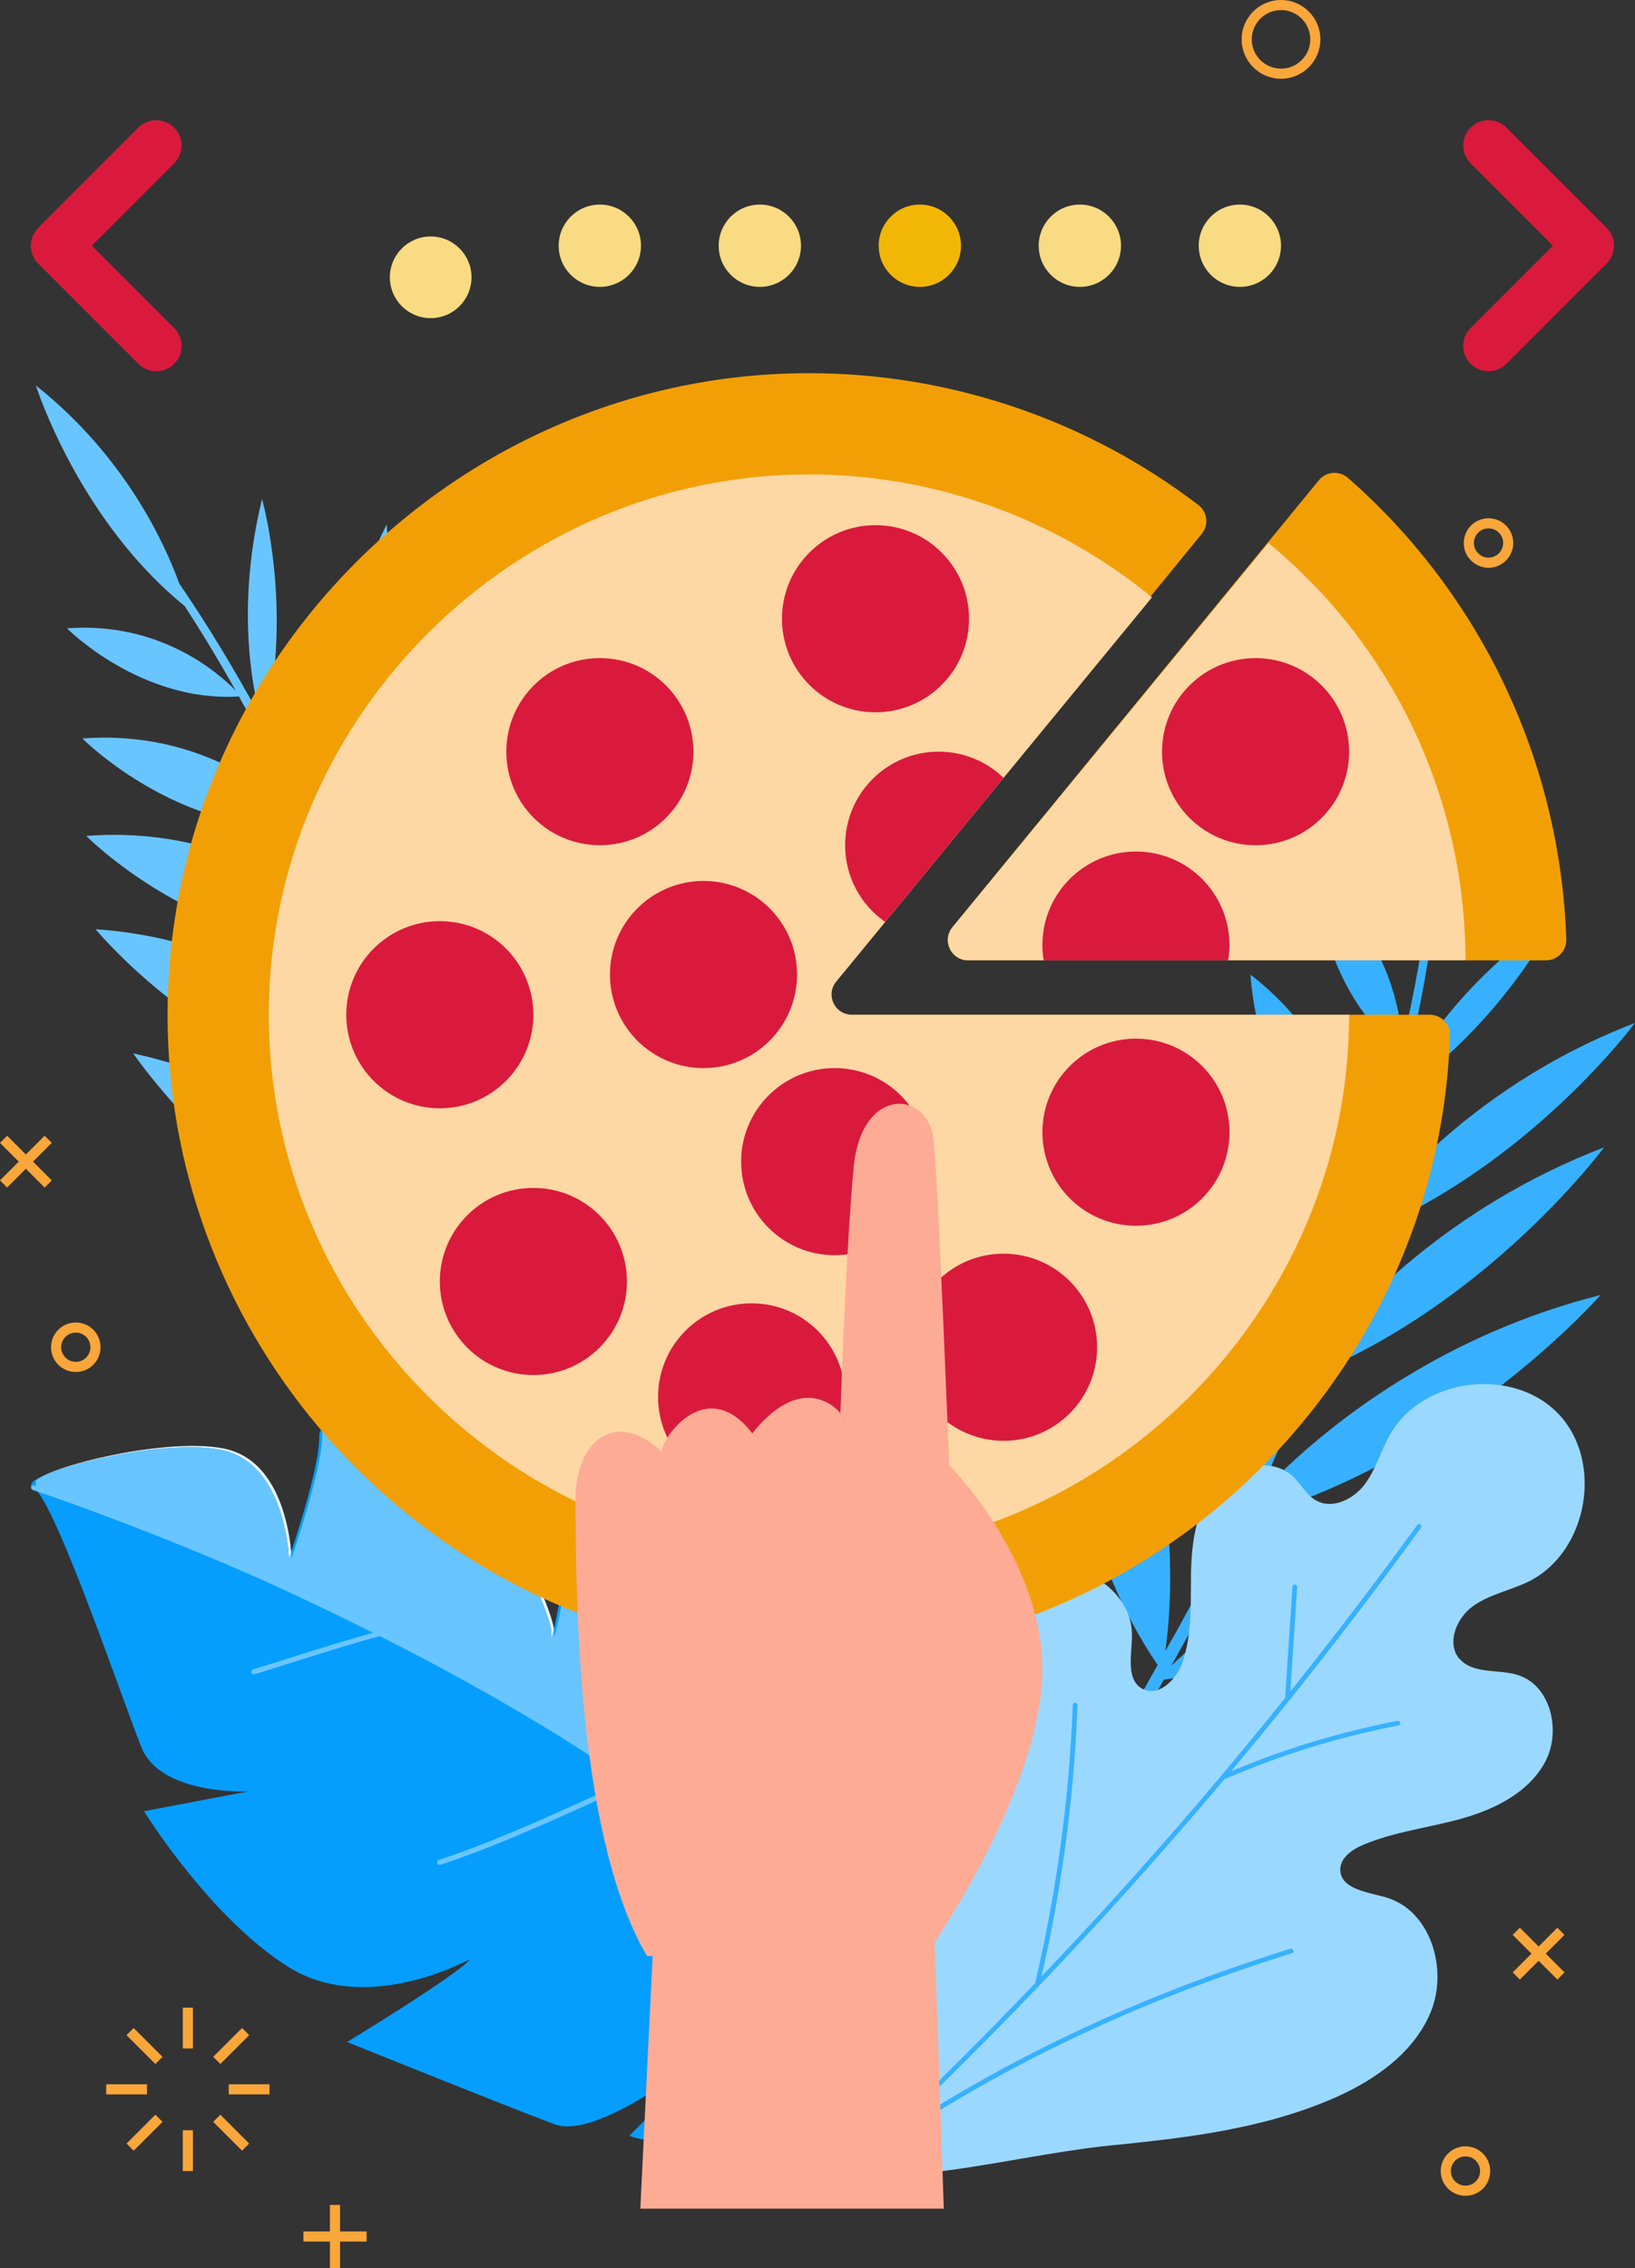 <?xml version="1.0" encoding="UTF-8" standalone="no"?>
<!-- Created with Inkscape (http://www.inkscape.org/) -->

<svg
   width="57.018mm"
   height="79.076mm"
   viewBox="0 0 57.018 79.076"
   version="1.1"
   id="svg16404"
   xmlns:inkscape="http://www.inkscape.org/namespaces/inkscape"
   xmlns:sodipodi="http://sodipodi.sourceforge.net/DTD/sodipodi-0.dtd"
   xmlns="http://www.w3.org/2000/svg"
   xmlns:svg="http://www.w3.org/2000/svg">
  <rect x="0" y="0" width="57.018" height="79.076" fill="#333333" stroke="none"/>
  <sodipodi:namedview
     id="namedview16406"
     pagecolor="#ffffff"
     bordercolor="#666666"
     borderopacity="1.0"
     inkscape:showpageshadow="2"
     inkscape:pageopacity="0.0"
     inkscape:pagecheckerboard="0"
     inkscape:deskcolor="#d1d1d1"
     inkscape:document-units="mm"
     showgrid="false" />
  <defs
     id="defs16401">
    <clipPath
       clipPathUnits="userSpaceOnUse"
       id="clipPath202">
      <path
         d="m 1147.93,3923.78 c -22.47,0 -40.68,18.21 -40.68,40.67 0,22.46 18.21,40.68 40.68,40.68 22.46,0 40.67,-18.22 40.67,-40.68 0,-22.46 -18.21,-40.67 -40.67,-40.67"
         id="path200" />
    </clipPath>
  </defs>
  <g
     inkscape:label="Слой 1"
     inkscape:groupmode="layer"
     id="layer1"
     transform="translate(-73.161,-79.889)">
    <path
       d="m 95.276,110.611 c 0,0 -0.171,2.784 -1.283,6.312 l 3.53e-4,0.002 c -0.177,0.561 -0.378,1.138 -0.605,1.727 -0.419,1.086 -0.928,2.211 -1.552,3.318 -0.588,1.053 -1.281,2.091 -2.088,3.073 l 0.037,0.153 c 0.045,0.194 0.094,0.383 0.134,0.577 l 0.113,0.584 0.139,0.725 0.045,0.236 0.265,1.371 c 0.167,0.775 0.258,1.562 0.376,2.344 l 0.34,2.352 -0.466,0.026 -0.323,-2.323 c -0.113,-0.776 -0.199,-1.555 -0.357,-2.321 l -0.206,-1.102 -0.045,-0.241 -0.182,-0.968 -0.107,-0.576 c -0.04,-0.192 -0.086,-0.381 -0.131,-0.573 l -0.113,-0.49 C 82.22,123.123 77.807,116.615 77.807,116.615 c 6.584,1.447 10.229,6.058 11.337,7.684 l -0.031,-0.133 c -0.442,-1.993 -0.989,-3.951 -1.599,-5.879 -6.531,-0.535 -11.018,-6.001 -11.018,-6.001 6.34,0.434 10.012,4.548 10.925,5.707 -0.298,-0.931 -0.61,-1.858 -0.934,-2.775 -0.276,-0.782 -0.566,-1.559 -0.867,-2.324 -5.436,0.201 -9.452,-3.861 -9.452,-3.861 4.709,-0.36 7.874,1.968 9.172,3.165 -0.479,-1.178 -0.986,-2.333 -1.519,-3.468 -4.464,0.267 -7.786,-3.094 -7.786,-3.094 4.204,-0.321 6.875,2.024 7.66,2.824 -0.26,-0.551 -0.528,-1.103 -0.798,-1.646 -0.45,-0.894 -0.92,-1.777 -1.403,-2.643 -3.438,0.212 -5.997,-2.375 -5.997,-2.375 3.236,-0.248 5.286,1.558 5.885,2.171 -0.572,-1.014 -1.164,-2.002 -1.785,-2.953 -3.71,-3.013 -5.185,-7.686 -5.185,-7.686 3.092,2.456 4.48,5.472 5.004,6.912 1.008,1.468 1.94,3.026 2.82,4.638 -0.287,-1.072 -0.837,-3.914 0.064,-7.589 0,0 1.075,3.756 0.108,7.91 0.247,0.461 0.494,0.925 0.732,1.392 0.452,0.889 0.889,1.793 1.311,2.709 -0.148,-1.502 -0.333,-6.095 2.193,-11.12 0,0 0.61,6.003 -2.038,11.452 0.483,1.057 0.943,2.129 1.377,3.221 l 0.021,0.023 -0.012,7.1e-4 c 0.1,0.245 0.193,0.492 0.29,0.742 -0.146,-1.911 -0.156,-6.582 2.398,-11.665 0,0 0.653,6.426 -2.162,12.292 0.098,0.262 0.197,0.521 0.291,0.786 0.401,1.111 0.782,2.234 1.145,3.367 0.026,-2.223 0.494,-7.484 3.962,-12.708 0,0 0.122,7.384 -3.724,13.474 0.495,1.605 0.942,3.23 1.319,4.88 l 0.119,0.492 c 0.113,-1.839 0.746,-7.101 4.341,-12.229 0.398,-0.568 0.834,-1.136 1.309,-1.697"
       style="fill:#69c5ff;fill-opacity:1;fill-rule:nonzero;stroke:none;stroke-width:0.035"
       id="path138"
       inkscape:export-filename="choose.svg"
       inkscape:export-xdpi="208.95"
       inkscape:export-ydpi="208.95" />
    <path
       d="m 119.373,126.43 c -0.096,0.26 -0.197,0.518 -0.296,0.775 0.5,-0.643 1.338,-1.625 2.533,-2.706 0.335,-0.303 0.699,-0.615 1.091,-0.929 0.784,-0.628 1.685,-1.269 2.698,-1.877 1.097,-0.656 2.329,-1.274 3.703,-1.803 0,0 -0.798,1.079 -2.241,2.502 -1.161,1.143 -2.738,2.51 -4.653,3.712 -0.156,0.099 -0.312,0.195 -0.473,0.29 -0.798,0.476 -1.651,0.921 -2.553,1.306 -0.12,0.055 -0.24,0.104 -0.362,0.154 -0.108,0.271 -0.215,0.541 -0.326,0.81 -0.472,1.137 -0.961,2.272 -1.477,3.399 0.554,-0.595 1.412,-1.443 2.568,-2.358 0.66,-0.524 1.415,-1.068 2.263,-1.602 0.111,-0.071 0.225,-0.14 0.339,-0.207 1.846,-1.126 4.116,-2.182 6.793,-2.858 0,0 -0.772,0.881 -2.146,2.072 -0.072,0.061 -0.144,0.125 -0.219,0.189 -1.173,0.998 -2.737,2.185 -4.605,3.254 -0.133,0.075 -0.266,0.151 -0.404,0.226 -0.468,0.258 -0.954,0.506 -1.456,0.741 -0.932,0.436 -1.918,0.828 -2.953,1.145 -0.07,0.022 -0.14,0.043 -0.21,0.063 -0.109,0.032 -0.215,0.063 -0.324,0.092 -0.743,1.586 -1.538,3.152 -2.402,4.689 l -0.253,0.462 c 0.525,-0.515 1.462,-1.36 2.774,-2.291 0.073,-0.049 0.146,-0.101 0.222,-0.152 1.351,-0.939 3.08,-1.947 5.151,-2.775 1.269,-0.507 2.666,-0.947 4.182,-1.26 0.07,-0.015 0.141,-0.029 0.211,-0.041 0.044,-0.01 0.087,-0.018 0.131,-0.026 0.105,-0.021 0.209,-0.041 0.316,-0.06 0.37,-0.066 0.745,-0.125 1.128,-0.175 0,0 -1.055,1.028 -2.864,2.319 -0.205,0.146 -0.419,0.296 -0.643,0.449 -0.681,0.464 -1.449,0.948 -2.29,1.424 -1.614,0.909 -3.502,1.785 -5.569,2.399 -0.073,0.019 -0.143,0.041 -0.215,0.061 -0.901,0.259 -1.836,0.465 -2.797,0.605 l -0.079,0.146 c -0.102,0.179 -0.195,0.36 -0.302,0.539 l -0.32,0.528 -1.289,2.114 c -0.413,0.714 -0.896,1.384 -1.353,2.072 l -0.28,0.415 -0.748,1.106 -0.356,0.531 -0.38,-0.307 1.132,-1.658 0.247,-0.361 c 0.233,-0.347 0.474,-0.691 0.71,-1.036 l -3.6e-4,-0.002 c 0.222,-0.327 0.44,-0.659 0.641,-1.003 l 1.286,-2.082 0.32,-0.521 c 0.107,-0.177 0.201,-0.355 0.302,-0.534 l 0.256,-0.458 c -1.298,-1.907 -2.09,-3.99 -2.567,-5.96 -1.081,-4.485 -0.524,-8.397 -0.524,-8.397 0.999,1.407 1.726,2.836 2.251,4.225 1.615,4.262 1.323,8.117 1.109,9.648 l 0.071,-0.125 c 1.053,-1.847 2.004,-3.739 2.885,-5.654 -1.396,-1.496 -2.341,-3.202 -2.98,-4.861 -1.494,-3.879 -1.314,-7.491 -1.314,-7.491 2.129,2.216 3.256,4.641 3.844,6.757 0.683,2.444 0.642,4.479 0.584,5.302 0.424,-0.929 0.833,-1.862 1.227,-2.797 0.202,-0.481 0.399,-0.965 0.589,-1.45 0.127,-0.316 0.249,-0.632 0.368,-0.95 -4.334,-3.654 -4.583,-9.602 -4.583,-9.602 3.883,3.024 4.694,7.036 4.857,8.867 0.455,-1.242 0.873,-2.488 1.258,-3.737 -3.63,-2.922 -3.836,-7.844 -3.836,-7.844 3.468,2.699 3.885,6.38 3.928,7.547 0.186,-0.611 0.368,-1.221 0.537,-1.831 0.014,-0.05 0.028,-0.103 0.041,-0.153 0.265,-0.956 0.51,-1.91 0.732,-2.868 -0.374,-0.301 -0.701,-0.626 -0.985,-0.969 -1.858,-2.222 -1.976,-5.068 -1.976,-5.068 0.768,0.599 1.341,1.261 1.769,1.92 1.058,1.629 1.226,3.246 1.248,3.88 0.272,-1.18 0.507,-2.36 0.694,-3.527 -0.751,-4.925 1.386,-9.565 1.386,-9.565 0.664,4.064 -0.377,7.36 -0.984,8.838 -0.253,1.841 -0.626,3.695 -1.079,5.555 0.533,-1.028 2.102,-3.606 5.367,-5.803 -0.054,0.112 -1.855,3.683 -5.456,6.171 -0.133,0.531 -0.268,1.059 -0.412,1.589 -0.078,0.283 -0.158,0.564 -0.237,0.848 -0.206,0.72 -0.422,1.439 -0.648,2.16 0.172,-0.231 0.415,-0.545 0.73,-0.913 1.414,-1.644 4.285,-4.409 8.754,-6.127 0,0 -3.357,4.541 -8.696,7.013 -0.294,0.138 -0.595,0.268 -0.902,0.392 -0.37,1.152 -0.767,2.301 -1.196,3.447 l -3.5e-4,0.032 -0.01,-0.007"
       style="fill:#37b1ff;fill-opacity:1;fill-rule:nonzero;stroke:none;stroke-width:0.035"
       id="path140" />
    <path
       d="m 124.066,137.725 c 0.47,0.547 1.35,0.344 2.037,0.566 1.142,0.366 1.508,1.945 0.953,3.007 -0.558,1.06 -1.726,1.656 -2.877,1.983 -1.153,0.329 -2.365,0.458 -3.47,0.923 -0.206,0.086 -0.422,0.208 -0.578,0.366 l -0.055,0.059 c -0.107,0.127 -0.176,0.274 -0.175,0.445 0.007,0.664 0.914,0.779 1.559,0.956 l 0.03,0.01 0.05,0.016 c 0.346,0.107 0.645,0.295 0.894,0.539 l 0.076,0.081 c 0.393,0.423 0.644,0.993 0.737,1.595 0.009,0.05 0.017,0.101 0.021,0.151 l 7.1e-4,0.006 c 0.061,0.539 -0.005,1.095 -0.205,1.59 -0.081,0.201 -0.178,0.394 -0.29,0.576 -0.026,0.045 -0.055,0.09 -0.084,0.133 -0.376,0.574 -0.885,1.056 -1.464,1.459 -0.528,0.37 -1.114,0.673 -1.706,0.922 -0.486,0.205 -0.981,0.38 -1.481,0.533 l -0.054,0.015 c -0.146,0.045 -0.292,0.088 -0.439,0.127 -0.044,0.013 -0.09,0.026 -0.137,0.036 -0.376,0.1 -0.754,0.189 -1.136,0.265 l -0.087,0.019 c -0.087,0.018 -0.176,0.035 -0.263,0.053 l -0.012,7.1e-4 c -0.035,0.008 -0.072,0.015 -0.107,0.021 -0.064,0.012 -0.128,0.024 -0.192,0.035 -0.347,0.062 -0.694,0.118 -1.044,0.167 -0.099,0.014 -0.198,0.029 -0.299,0.041 -0.163,0.023 -0.328,0.045 -0.494,0.064 -0.078,0.011 -0.156,0.02 -0.234,0.027 l -0.068,0.008 -0.068,0.008 c -0.48,0.057 -0.963,0.107 -1.442,0.154 -0.304,0.03 -0.607,0.067 -0.912,0.107 h -0.002 l -0.082,0.012 c -0.191,0.026 -0.381,0.054 -0.571,0.084 l -0.086,0.012 -0.062,0.01 c -0.767,0.119 -1.536,0.256 -2.304,0.385 l -0.093,0.016 c -1.138,0.191 -2.274,0.361 -3.389,0.425 -0.733,0.041 -1.197,-0.074 -1.466,-0.299 -0.043,-0.034 -0.082,-0.073 -0.114,-0.114 -0.627,-0.764 0.35,-2.42 0.963,-3.736 0.126,-0.267 0.235,-0.517 0.314,-0.746 0.117,-0.337 0.226,-0.676 0.327,-1.016 0.114,-0.378 0.22,-0.76 0.315,-1.142 0.397,-1.569 0.645,-3.175 0.741,-4.789 0.014,-0.231 0.025,-0.46 0.033,-0.692 0.045,-1.346 -0.016,-2.71 0.177,-4.039 0.048,-0.317 0.107,-0.633 0.187,-0.944 0.218,-0.857 0.621,-1.703 1.188,-2.378 0.255,-0.303 0.543,-0.571 0.864,-0.79 0.313,-0.215 0.657,-0.383 1.03,-0.49 0.318,-0.091 0.653,-0.119 0.984,-0.094 0.712,0.055 1.412,0.364 1.91,0.841 0.144,0.138 0.272,0.288 0.379,0.452 0.218,0.338 0.346,0.73 0.343,1.154 -3.5e-4,0.141 -0.012,0.291 -0.022,0.443 -0.038,0.573 -0.078,1.173 0.396,1.421 l 0.054,0.024 c 0.43,0.181 0.884,-0.157 1.159,-0.59 0.072,-0.119 0.135,-0.244 0.177,-0.369 0.041,-0.12 0.078,-0.242 0.107,-0.366 0.127,-0.506 0.163,-1.032 0.177,-1.56 0.008,-0.389 0.004,-0.779 0.01,-1.165 0.002,-0.086 0.004,-0.173 0.008,-0.261 0.027,-0.692 0.119,-1.398 0.392,-2.018 0.106,-0.24 0.24,-0.467 0.406,-0.674 0.415,-0.513 1.102,-0.833 1.742,-0.821 0.371,0.009 0.726,0.129 1.006,0.389 0.056,0.053 0.107,0.108 0.158,0.168 0.204,0.237 0.373,0.513 0.644,0.667 0.567,0.326 1.307,-0.035 1.7,-0.555 0.391,-0.522 0.564,-1.174 0.887,-1.742 1.133,-1.994 4.307,-2.376 5.882,-0.707 1.576,1.669 1.009,4.817 -1.049,5.833 -0.638,0.314 -1.368,0.445 -1.945,0.861 -0.579,0.417 -0.93,1.299 -0.467,1.839"
       style="fill:#9bd8ff;fill-opacity:1;fill-rule:nonzero;stroke:none;stroke-width:0.035"
       id="path142" />
    <path
       d="m 117.138,140.381 c -0.347,0.423 -0.694,0.842 -1.044,1.261 1.87,-0.784 3.813,-1.373 5.805,-1.757 0.104,-0.021 0.127,0.143 0.023,0.163 -2.079,0.401 -4.106,1.027 -6.05,1.867 l -0.01,0.003 c -0.324,0.386 -0.649,0.768 -0.979,1.151 -3.441,4.008 -7.092,7.837 -10.929,11.471 2.4,-1.625 4.922,-3.012 7.544,-4.195 0.042,-0.021 0.084,-0.039 0.126,-0.058 1.038,-0.464 2.093,-0.899 3.163,-1.3 l 0.069,-0.024 c 0.134,-0.052 0.27,-0.102 0.406,-0.152 0.333,-0.122 0.666,-0.242 1.002,-0.356 0.033,-0.012 0.065,-0.024 0.098,-0.034 0.594,-0.206 1.193,-0.402 1.796,-0.588 0.1,-0.03 0.165,0.12 0.063,0.152 -0.642,0.199 -1.277,0.407 -1.909,0.628 -0.033,0.01 -0.067,0.022 -0.1,0.034 -0.314,0.109 -0.627,0.222 -0.938,0.336 -0.125,0.045 -0.249,0.091 -0.371,0.138 l -0.069,0.024 c -1.127,0.425 -2.238,0.885 -3.33,1.378 -0.038,0.016 -0.076,0.035 -0.114,0.053 -2.836,1.29 -5.556,2.827 -8.132,4.647 l -0.044,0.013 c -0.07,0.065 -0.14,0.131 -0.21,0.196 -0.146,0.137 -0.292,0.274 -0.44,0.407 -0.098,0.092 -0.196,0.183 -0.296,0.276 -0.211,0.194 -0.423,0.389 -0.638,0.583 -0.078,0.072 -0.18,-0.059 -0.101,-0.131 0.235,-0.213 0.47,-0.427 0.703,-0.644 0.098,-0.088 0.198,-0.18 0.296,-0.272 0.122,-0.11 0.242,-0.222 0.362,-0.334 1.238,-1.152 2.458,-2.324 3.656,-3.516 0.916,-0.911 1.82,-1.836 2.713,-2.769 0.404,-1.718 0.719,-3.455 0.941,-5.202 0.074,-0.571 0.138,-1.146 0.191,-1.72 0.072,-0.781 0.126,-1.567 0.163,-2.352 0.006,-0.145 0.012,-0.289 0.018,-0.434 0.005,-0.108 0.169,-0.088 0.164,0.019 -0.004,0.122 -0.01,0.244 -0.015,0.365 -0.032,0.761 -0.084,1.523 -0.153,2.28 -0.053,0.599 -0.119,1.198 -0.195,1.793 -0.211,1.686 -0.51,3.361 -0.893,5.019 1.848,-1.941 3.646,-3.932 5.39,-5.966 0.595,-0.694 1.183,-1.394 1.76,-2.096 0.458,-0.55 0.906,-1.101 1.351,-1.656 l -0.002,-0.025 c 0.005,-0.095 0.013,-0.187 0.019,-0.282 0.074,-1.113 0.145,-2.227 0.221,-3.34 0.005,-0.075 0.01,-0.151 0.015,-0.226 0.007,-0.107 0.171,-0.088 0.164,0.018 l -0.004,0.057 c -0.077,1.152 -0.152,2.304 -0.227,3.458 -0.003,0.04 -0.005,0.081 -0.008,0.12 0.038,-0.048 0.074,-0.093 0.112,-0.141 1.48,-1.856 2.921,-3.745 4.314,-5.666 0.063,-0.086 0.195,0.011 0.132,0.097 -1.357,1.869 -2.755,3.712 -4.194,5.521 l -0.036,0.045 c -0.443,0.557 -0.893,1.109 -1.345,1.661"
       style="fill:#37b1ff;fill-opacity:1;fill-rule:nonzero;stroke:none;stroke-width:0.035"
       id="path144" />
    <path
       d="m 74.258,131.694 c 0.008,0.024 0.028,0.043 0.065,0.064 0.042,0.021 0.091,0.067 0.144,0.132 0.857,1.052 2.988,7.329 3.625,8.918 0.675,1.686 3.729,1.537 3.729,1.537 l -3.639,0.691 c 0,0 2.319,3.745 5.063,5.446 1.236,0.764 2.635,0.781 3.8,0.571 1.428,-0.262 2.506,-0.862 2.506,-0.862 -0.17,0.253 -1.327,1.029 -2.395,1.712 -0.985,0.63 -1.892,1.18 -1.892,1.18 0,0 0.939,0.379 2.161,0.868 1.753,0.701 4.088,1.631 5.081,2.002 0.526,0.196 1.317,-0.03 2.155,-0.437 0.193,-0.095 0.391,-0.198 0.589,-0.31 1.592,-0.893 3.178,-2.217 3.316,-2.334 l -2.955,2.973 -0.503,0.508 0.049,0.018 c 0.305,0.111 0.627,0.146 0.96,0.121 0.496,-0.033 1.02,-0.198 1.542,-0.451 1.355,-0.649 2.725,-1.874 3.72,-2.903 0.502,-0.517 0.909,-0.986 1.167,-1.301 0.181,-0.225 0.289,-0.37 0.306,-0.407 1.917,-4.081 1.27,-7.481 0.161,-9.694 -0.891,-1.786 -2.078,-2.802 -2.46,-2.787 -0.106,0.004 -0.15,0.087 -0.105,0.259 0.206,0.796 -0.101,1.817 -0.446,2.621 -0.026,0.068 -0.055,0.131 -0.084,0.194 -0.206,0.451 -0.409,0.812 -0.519,0.995 -0.048,0.086 -0.079,0.132 -0.079,0.132 0,0 -0.096,-0.52 -0.254,-1.273 l -0.003,3.5e-4 c -0.143,-0.672 -0.338,-1.532 -0.562,-2.37 -0.226,-0.855 -0.482,-1.691 -0.747,-2.291 -0.071,-0.159 -0.166,-0.32 -0.286,-0.483 -0.061,-0.086 -0.132,-0.174 -0.208,-0.26 -1.195,-1.395 -3.768,-2.776 -4.322,-2.733 -0.106,0.006 -0.137,0.067 -0.072,0.19 0.148,0.276 0.151,0.942 0.087,1.704 -0.006,0.068 -0.012,0.135 -0.018,0.206 -0.023,0.236 -0.053,0.48 -0.086,0.722 -0.027,0.212 -0.059,0.424 -0.089,0.626 -0.025,0.147 -0.049,0.289 -0.073,0.426 -0.077,0.454 -0.155,0.838 -0.212,1.081 -0.066,0.266 -0.104,0.358 -0.092,0.168 0.018,-0.243 -0.193,-0.845 -0.511,-1.586 -0.079,-0.185 -0.167,-0.382 -0.257,-0.581 -0.168,-0.369 -0.352,-0.757 -0.541,-1.138 -0.035,-0.075 -0.072,-0.149 -0.109,-0.224 -0.713,-1.423 -1.449,-2.729 -1.583,-2.766 -0.185,-0.052 -2.482,-0.846 -3.925,-0.996 -0.377,-0.037 -0.693,-0.03 -0.901,0.042 -0.168,0.059 -0.264,0.163 -0.26,0.327 0.011,0.403 -0.121,1.062 -0.293,1.748 -0.234,0.915 -0.544,1.876 -0.689,2.316 -0.051,0.158 -0.084,0.249 -0.084,0.249 0,0 -0.017,-0.734 -0.27,-1.563 -0.284,-0.937 -0.866,-1.99 -2.052,-2.248 -1.709,-0.37 -5.063,0.356 -6.239,0.894 l -0.016,0.01 c -0.285,0.132 -0.436,0.25 -0.399,0.342"
       style="fill:#059eff;fill-opacity:1;fill-rule:nonzero;stroke:none;stroke-width:0.035"
       id="path146" />
    <path
       d="m 102.566,149.884 -0.018,-0.045 v 0 0 c 0.181,-0.225 0.289,-0.37 0.306,-0.407 1.917,-4.081 1.27,-7.481 0.161,-9.694 -0.885,-1.773 -2.061,-2.787 -2.452,-2.787 -0.003,0 -0.006,0 -0.008,0 0.021,-0.033 0.058,-0.049 0.106,-0.049 0.39,0 1.586,1.031 2.473,2.833 1.094,2.216 1.722,5.598 -0.182,9.652 -0.019,0.04 -0.156,0.224 -0.386,0.497 m -3.244,-8.731 c 0,0 -0.096,-0.52 -0.254,-1.273 l -0.003,3.5e-4 c -0.143,-0.672 -0.338,-1.532 -0.562,-2.37 -0.226,-0.855 -0.482,-1.691 -0.747,-2.291 -0.071,-0.159 -0.166,-0.32 -0.286,-0.483 -0.061,-0.086 -0.132,-0.174 -0.208,-0.26 -1.176,-1.373 -3.689,-2.734 -4.295,-2.734 -0.009,0 -0.018,3.5e-4 -0.027,0.001 0.017,-0.033 0.059,-0.048 0.124,-0.048 0.616,0 3.225,1.421 4.367,2.821 0.071,0.087 0.137,0.173 0.193,0.257 0.094,0.134 0.171,0.267 0.228,0.399 0.268,0.609 0.528,1.457 0.759,2.324 0.223,0.846 0.418,1.707 0.561,2.377 0.117,0.552 0.197,0.973 0.23,1.147 -0.048,0.086 -0.079,0.132 -0.079,0.132 m -6.93,-4.185 c -0.008,0 -0.009,-0.032 -0.005,-0.101 0.018,-0.243 -0.193,-0.845 -0.511,-1.586 -0.079,-0.185 -0.167,-0.382 -0.257,-0.581 -0.168,-0.369 -0.352,-0.757 -0.541,-1.138 -0.026,-0.056 -0.053,-0.112 -0.081,-0.168 l 0.116,-0.006 c 0.032,0.064 0.064,0.128 0.096,0.192 0.18,0.365 0.354,0.734 0.515,1.087 0.091,0.201 0.178,0.395 0.258,0.583 0.268,0.629 0.459,1.159 0.497,1.449 -0.042,0.17 -0.073,0.269 -0.086,0.269 m -1.765,-4.299 c -0.591,-1.139 -1.129,-2.065 -1.241,-2.096 -0.185,-0.052 -2.482,-0.846 -3.925,-0.996 -0.146,-0.015 -0.283,-0.022 -0.407,-0.022 -0.198,0 -0.366,0.02 -0.494,0.064 0.128,-0.077 0.327,-0.109 0.575,-0.109 0.077,0 0.159,0.003 0.244,0.009 1.425,0.095 3.909,0.953 4.102,1.007 0.104,0.03 0.568,0.815 1.102,1.826 l 0.044,0.317"
       style="fill:#e6f6ff;fill-opacity:1;fill-rule:nonzero;stroke:none;stroke-width:0.035"
       id="path148" />
    <path
       d="m 90.997,133.395 c -0.009,-0.019 -0.019,-0.037 -0.028,-0.056 -0.114,-0.228 -0.229,-0.453 -0.341,-0.67 l -0.044,-0.317 c 0.168,0.318 0.342,0.658 0.514,1.005 0.005,0.011 0.011,0.021 0.016,0.032 l -0.116,0.006"
       style="fill:#9ad8ff;fill-opacity:1;fill-rule:nonzero;stroke:none;stroke-width:0.035"
       id="path150" />
    <path
       d="m 83.234,134.259 c 0,0 -0.017,-0.734 -0.27,-1.563 -0.284,-0.937 -0.866,-1.99 -2.052,-2.248 -0.325,-0.071 -0.709,-0.101 -1.126,-0.101 -1.779,0 -4.161,0.559 -5.113,0.996 0.877,-0.443 3.366,-1.043 5.209,-1.043 0.417,0 0.801,0.031 1.126,0.101 1.158,0.249 1.739,1.258 2.03,2.177 0.187,0.593 0.255,1.146 0.28,1.433 -0.051,0.158 -0.084,0.249 -0.084,0.249"
       style="fill:#e6f6ff;fill-opacity:1;fill-rule:nonzero;stroke:none;stroke-width:0.035"
       id="path152" />
    <path
       d="m 102.548,149.84 c -0.126,-0.298 -0.274,-0.598 -0.44,-0.894 l -0.003,-0.005 c -0.341,-0.614 -0.763,-1.226 -1.254,-1.828 -0.843,-1.042 -1.887,-2.062 -3.07,-3.049 -0.081,-0.071 -0.162,-0.14 -0.248,-0.208 -0.73,-0.596 -1.508,-1.182 -2.32,-1.757 -0.057,-0.037 -0.114,-0.077 -0.172,-0.119 -0.54,-0.375 -1.094,-0.744 -1.659,-1.105 -0.138,-0.091 -0.277,-0.179 -0.417,-0.267 -0.167,-0.104 -0.334,-0.209 -0.505,-0.315 -0.582,-0.357 -1.176,-0.71 -1.771,-1.053 -0.228,-0.134 -0.459,-0.262 -0.686,-0.391 -0.107,-0.06 -0.211,-0.121 -0.318,-0.179 -1.094,-0.61 -2.196,-1.191 -3.279,-1.738 -0.079,-0.039 -0.159,-0.078 -0.236,-0.117 -1.279,-0.642 -2.532,-1.236 -3.71,-1.775 -0.134,-0.059 -0.266,-0.119 -0.395,-0.178 l -0.058,-0.027 c -4.326,-1.952 -7.588,-3.124 -7.588,-3.124 l -0.001,-0.01 -0.007,-0.187 c 0.05,-0.049 0.135,-0.104 0.247,-0.161 l 0.016,-0.01 v 0 c 0.952,-0.436 3.334,-0.996 5.113,-0.996 0.417,0 0.801,0.031 1.126,0.101 1.186,0.258 1.768,1.311 2.052,2.248 0.253,0.829 0.27,1.563 0.27,1.563 0,0 0.033,-0.091 0.084,-0.249 v 0 c 0.009,0.128 0.012,0.202 0.012,0.202 0,0 0.458,-1.326 0.77,-2.569 0.175,-0.685 0.307,-1.344 0.296,-1.744 -0.002,-0.126 0.056,-0.218 0.164,-0.279 v 0 c 0.128,-0.044 0.296,-0.064 0.494,-0.064 0.125,0 0.262,0.008 0.407,0.022 1.443,0.15 3.74,0.944 3.925,0.996 0.113,0.031 0.65,0.957 1.241,2.096 0.113,0.217 0.228,0.442 0.341,0.67 0.009,0.019 0.019,0.037 0.028,0.056 0.028,0.056 0.055,0.111 0.081,0.168 0.189,0.382 0.374,0.769 0.541,1.138 0.091,0.199 0.179,0.395 0.257,0.581 0.318,0.742 0.528,1.343 0.511,1.586 -0.004,0.069 -0.003,0.101 0.005,0.101 0.013,0 0.044,-0.099 0.086,-0.269 v 0 c 0.006,0.046 0.009,0.088 0.006,0.123 -0.005,0.069 -0.003,0.101 0.005,0.101 0.028,0 0.128,-0.416 0.24,-1.013 0.041,-0.216 0.081,-0.457 0.123,-0.708 0.03,-0.202 0.062,-0.412 0.091,-0.624 0.032,-0.242 0.06,-0.486 0.086,-0.722 0.006,-0.07 0.012,-0.138 0.018,-0.206 0.068,-0.785 0.068,-1.478 -0.083,-1.761 -0.036,-0.065 -0.042,-0.114 -0.024,-0.146 v 0 c 0.009,-7e-4 0.017,-10e-4 0.027,-10e-4 0.606,0 3.119,1.361 4.295,2.734 0.076,0.087 0.147,0.174 0.208,0.26 0.12,0.163 0.216,0.324 0.286,0.483 0.265,0.6 0.521,1.436 0.747,2.291 0.224,0.838 0.419,1.697 0.562,2.37 l 0.003,-3.5e-4 c 0.158,0.752 0.254,1.273 0.254,1.273 0,0 0.031,-0.046 0.079,-0.132 v 0 c 0.01,0.056 0.017,0.087 0.017,0.087 0,0 0.249,-0.39 0.519,-0.958 0.048,-0.103 0.097,-0.208 0.146,-0.321 0.352,-0.81 0.671,-1.855 0.462,-2.666 -0.025,-0.098 -0.022,-0.168 0.01,-0.212 v 0 c 0.003,0 0.006,0 0.008,0 0.391,0 1.567,1.014 2.452,2.787 1.109,2.213 1.756,5.613 -0.161,9.694 -0.018,0.037 -0.125,0.182 -0.306,0.407 v 0"
       style="fill:#67c4ff;fill-opacity:1;fill-rule:nonzero;stroke:none;stroke-width:0.035"
       id="path154" />
    <path
       d="m 102.644,149.676 -0.025,0.017 c -0.041,0.018 -0.093,-0.004 -0.116,-0.048 -1.296,-2.482 -3.714,-5.01 -7.189,-7.514 l -0.065,-0.047 -0.066,0.03 c -0.362,0.162 -0.73,0.329 -1.105,0.499 -1.834,0.831 -3.727,1.689 -5.558,2.29 -0.043,0.014 -0.094,-0.011 -0.114,-0.056 l 0.013,-0.089 0.029,-0.019 c 1.825,-0.599 3.715,-1.456 5.543,-2.284 0.303,-0.137 0.602,-0.273 0.898,-0.405 l 0.191,-0.086 -0.19,-0.134 c -2.352,-1.653 -5.166,-3.3 -8.366,-4.893 l -0.047,-0.023 -0.046,0.012 c -0.905,0.238 -1.94,0.565 -3.036,0.911 -0.449,0.141 -0.904,0.285 -1.36,0.426 l -0.065,-0.007 -0.047,-0.051 0.014,-0.087 0.031,-0.019 c 0.454,-0.14 0.91,-0.284 1.358,-0.425 0.887,-0.28 1.803,-0.569 2.606,-0.793 l 0.307,-0.086 -0.31,-0.151 c -6.155,-3.008 -11.568,-4.789 -11.622,-4.806 l -0.054,-0.043 -0.012,-0.065 0.018,-0.035 0.084,-0.019 c 0.057,0.018 5.78,1.895 12.098,5.022 0.687,0.34 1.384,0.698 2.075,1.064 l 0.277,0.146 -0.107,-0.289 c -0.533,-1.434 -1.788,-5.061 -1.895,-5.401 l 0.016,-0.079 0.039,-0.021 0.065,0.013 0.043,0.054 c 0.174,0.553 1.744,5.059 2.046,5.796 l 0.02,0.049 0.048,0.026 c 2.613,1.41 4.913,2.852 6.838,4.283 l 0.206,0.153 -0.009,-0.241 c -0.089,-2.519 -0.638,-4.953 -1.163,-7.001 l 0.018,-0.074 0.044,-0.022 c 0.045,-0.006 0.092,0.027 0.104,0.073 0.55,2.149 1.12,4.696 1.18,7.295 l -0.012,0.079 0.065,0.065 c 2.987,2.286 5.112,4.612 6.314,6.914 0.017,0.033 0.013,0.071 -0.01,0.094"
       style="fill:#69c5ff;fill-opacity:1;fill-rule:nonzero;stroke:none;stroke-width:0.035"
       id="path156" />
    <path
       d="m 102.859,115.267 h 20.161 c 0.394,0 0.718,0.323 0.706,0.717 -0.404,12.549 -11.358,22.628 -24.201,21.573 -10.834,-0.89 -19.553,-9.61 -20.444,-20.444 -1.075,-13.086 9.41,-24.213 22.29,-24.213 4.918,0 9.694,1.622 13.589,4.602 0.314,0.24 0.359,0.696 0.109,1.001 l -12.757,15.611 c -0.376,0.461 -0.049,1.152 0.546,1.152"
       style="fill:#f29f05;fill-opacity:1;fill-rule:nonzero;stroke:none;stroke-width:0.035"
       id="path158" />
    <path
       d="m 106.373,112.217 12.783,-15.586 c 0.255,-0.311 0.716,-0.342 1.019,-0.076 2.298,2.015 4.161,4.482 5.47,7.25 1.31,2.768 2.036,5.772 2.137,8.827 0.013,0.403 -0.302,0.739 -0.705,0.739 h -20.157 c -0.596,0 -0.924,-0.692 -0.546,-1.153"
       style="fill:#f29f05;fill-opacity:1;fill-rule:nonzero;stroke:none;stroke-width:0.035"
       id="path160" />
    <path
       d="m 120.21,115.267 c 0,10.333 -8.505,18.838 -18.838,18.838 -10.336,0 -18.838,-8.505 -18.838,-18.838 0,-10.333 8.502,-18.838 18.838,-18.838 4.364,0 8.594,1.517 11.963,4.286 l -5.175,6.294 -4.128,5.024 -1.711,2.081 c -0.379,0.46 -0.051,1.154 0.545,1.154 h 17.345"
       style="fill:#fdd7a4;fill-opacity:1;fill-rule:nonzero;stroke:none;stroke-width:0.035"
       id="path162" />
    <path
       d="m 124.267,113.369 h -17.344 c -0.596,0 -0.924,-0.694 -0.545,-1.154 l 11.017,-13.395 c 2.148,1.767 3.881,3.99 5.069,6.505 1.185,2.515 1.803,5.263 1.803,8.043"
       style="fill:#fdd7a4;fill-opacity:1;fill-rule:nonzero;stroke:none;stroke-width:0.035"
       id="path164" />
    <path
       d="m 97.342,106.095 c 0,1.802 -1.46,3.262 -3.262,3.262 -1.802,0 -3.262,-1.46 -3.262,-3.262 0,-1.802 1.46,-3.262 3.262,-3.262 1.802,0 3.262,1.46 3.262,3.262"
       style="fill:#d91a3d;fill-opacity:1;fill-rule:nonzero;stroke:none;stroke-width:0.035"
       id="path166" />
    <path
       d="m 106.955,101.461 c 0,1.802 -1.46,3.262 -3.262,3.262 -1.802,0 -3.262,-1.46 -3.262,-3.262 0,-1.801 1.46,-3.262 3.262,-3.262 1.802,0 3.262,1.46 3.262,3.262"
       style="fill:#d91a3d;fill-opacity:1;fill-rule:nonzero;stroke:none;stroke-width:0.035"
       id="path168" />
    <path
       d="m 91.761,115.267 c 0,1.802 -1.46,3.262 -3.262,3.262 -1.802,0 -3.262,-1.46 -3.262,-3.262 0,-1.802 1.46,-3.262 3.262,-3.262 1.802,0 3.262,1.46 3.262,3.262"
       style="fill:#d91a3d;fill-opacity:1;fill-rule:nonzero;stroke:none;stroke-width:0.035"
       id="path170" />
    <path
       d="m 95.024,124.567 c 0,1.801 -1.46,3.262 -3.262,3.262 -1.801,0 -3.262,-1.46 -3.262,-3.262 0,-1.802 1.46,-3.262 3.262,-3.262 1.802,0 3.262,1.46 3.262,3.262"
       style="fill:#d91a3d;fill-opacity:1;fill-rule:nonzero;stroke:none;stroke-width:0.035"
       id="path172" />
    <path
       d="m 116.038,119.363 c 0,1.802 -1.46,3.262 -3.262,3.262 -1.802,0 -3.262,-1.46 -3.262,-3.262 0,-1.802 1.46,-3.262 3.262,-3.262 1.802,0 3.262,1.46 3.262,3.262"
       style="fill:#d91a3d;fill-opacity:1;fill-rule:nonzero;stroke:none;stroke-width:0.035"
       id="path174" />
    <path
       d="m 111.421,126.86 c 0,1.802 -1.46,3.262 -3.262,3.262 -1.802,0 -3.262,-1.46 -3.262,-3.262 0,-1.802 1.46,-3.262 3.262,-3.262 1.802,0 3.262,1.46 3.262,3.262"
       style="fill:#d91a3d;fill-opacity:1;fill-rule:nonzero;stroke:none;stroke-width:0.035"
       id="path176" />
    <path
       d="m 105.531,120.389 c 0,1.802 -1.46,3.262 -3.262,3.262 -1.802,0 -3.262,-1.46 -3.262,-3.262 0,-1.801 1.46,-3.262 3.262,-3.262 1.802,0 3.262,1.461 3.262,3.262"
       style="fill:#d91a3d;fill-opacity:1;fill-rule:nonzero;stroke:none;stroke-width:0.035"
       id="path178" />
    <path
       d="m 102.634,128.591 c 0,1.802 -1.46,3.262 -3.262,3.262 -1.802,0 -3.262,-1.46 -3.262,-3.262 0,-1.801 1.46,-3.262 3.262,-3.262 1.802,0 3.262,1.461 3.262,3.262"
       style="fill:#d91a3d;fill-opacity:1;fill-rule:nonzero;stroke:none;stroke-width:0.035"
       id="path180" />
    <path
       d="m 120.209,106.096 c 0,1.802 -1.46,3.262 -3.262,3.262 -1.802,0 -3.262,-1.46 -3.262,-3.262 0,-1.802 1.46,-3.262 3.262,-3.262 1.802,0 3.262,1.46 3.262,3.262"
       style="fill:#d91a3d;fill-opacity:1;fill-rule:nonzero;stroke:none;stroke-width:0.035"
       id="path182" />
    <path
       d="m 116.036,112.84 c 0,0.18 -0.014,0.356 -0.046,0.529 h -6.431 c -0.032,-0.173 -0.046,-0.349 -0.046,-0.529 0,-1.803 1.46,-3.263 3.263,-3.263 1.799,0 3.26,1.46 3.26,3.263"
       style="fill:#d91a3d;fill-opacity:1;fill-rule:nonzero;stroke:none;stroke-width:0.035"
       id="path184" />
    <path
       d="m 100.957,113.865 c 0,1.802 -1.461,3.262 -3.262,3.262 -1.802,0 -3.262,-1.46 -3.262,-3.262 0,-1.802 1.46,-3.262 3.262,-3.262 1.802,0 3.262,1.46 3.262,3.262"
       style="fill:#d91a3d;fill-opacity:1;fill-rule:nonzero;stroke:none;stroke-width:0.035"
       id="path186" />
    <path
       d="m 108.159,107.008 -4.128,5.024 c -0.847,-0.589 -1.397,-1.566 -1.397,-2.674 0,-1.803 1.46,-3.263 3.263,-3.263 0.878,0 1.676,0.349 2.261,0.914"
       style="fill:#d91a3d;fill-opacity:1;fill-rule:nonzero;stroke:none;stroke-width:0.035"
       id="path188" />
    <path
       d="m 106.262,130.973 c 0,0 -0.37,-9.607 -0.546,-11.342 -0.176,-1.735 -2.512,-1.906 -2.784,0.947 -0.272,2.854 -0.463,8.58 -0.463,8.58 0,0 -1.229,-1.584 -3.075,0.701 -1.604,-2.077 -3.181,0.185 -3.158,0.66 -1.56,-1.54 -3.041,-0.415 -3.007,1.713 0.034,2.128 -0.114,11.429 2.497,15.856 l 0.195,-0.003 -0.43,8.809 h 10.583 l -0.315,-9.293 c 0.786,-1.188 3.456,-5.456 3.733,-8.961 0.326,-4.115 -3.231,-7.668 -3.231,-7.668"
       style="fill:#fdab95;fill-opacity:1;fill-rule:nonzero;stroke:none;stroke-width:0.035"
       id="path190" />
    <path
       d="m 124.447,85.586 2.87,2.87 -2.87,2.87 c -0.344,0.344 -0.344,0.903 0,1.247 0.345,0.344 0.903,0.344 1.247,0 l 3.494,-3.494 c 0.164,-0.164 0.258,-0.392 0.258,-0.624 0,-0.232 -0.094,-0.459 -0.258,-0.624 l -3.494,-3.494 c -0.344,-0.344 -0.903,-0.344 -1.247,0 -0.344,0.345 -0.344,0.903 0,1.247"
       style="fill:#d91a3d;fill-opacity:1;fill-rule:nonzero;stroke:none;stroke-width:0.035"
       id="path192" />
    <path
       d="m 79.234,91.326 -2.87,-2.87 2.87,-2.87 c 0.345,-0.344 0.345,-0.903 0,-1.247 -0.344,-0.344 -0.903,-0.344 -1.247,0 l -3.493,3.494 c -0.344,0.345 -0.344,0.903 0,1.247 l 3.493,3.494 c 0.344,0.344 0.903,0.344 1.247,0 0.345,-0.345 0.345,-0.903 0,-1.247"
       style="fill:#d91a3d;fill-opacity:1;fill-rule:nonzero;stroke:none;stroke-width:0.035"
       id="path194" />
    <g
       id="g196"
       transform="matrix(0.035,0,0,-0.035,48.003,228.313)">
      <g
         id="g198"
         clip-path="url(#clipPath202)">
        <path
           d="m 1107.25,3923.78 h 81.352 v 81.344 H 1107.25 Z"
           style="fill:#f8db82;fill-opacity:1;fill-rule:nonzero;stroke:none"
           id="path204" />
      </g>
    </g>
    <path
       d="m 94.079,89.891 c -0.792,0 -1.435,-0.642 -1.435,-1.435 0,-0.792 0.642,-1.435 1.435,-1.435 0.792,0 1.435,0.643 1.435,1.435 0,0.792 -0.642,1.435 -1.435,1.435"
       style="fill:#f8db82;fill-opacity:1;fill-rule:nonzero;stroke:none;stroke-width:0.035"
       id="path206" />
    <path
       d="m 99.659,89.891 c -0.792,0 -1.435,-0.642 -1.435,-1.435 0,-0.792 0.642,-1.435 1.435,-1.435 0.792,0 1.435,0.643 1.435,1.435 0,0.792 -0.643,1.435 -1.435,1.435"
       style="fill:#f8db82;fill-opacity:1;fill-rule:nonzero;stroke:none;stroke-width:0.035"
       id="path208" />
    <path
       d="m 106.674,88.456 c 0,0.792 -0.642,1.435 -1.435,1.435 -0.793,0 -1.435,-0.642 -1.435,-1.435 0,-0.792 0.642,-1.435 1.435,-1.435 0.792,0 1.435,0.643 1.435,1.435"
       style="fill:#f2b705;fill-opacity:1;fill-rule:nonzero;stroke:none;stroke-width:0.035"
       id="path210" />
    <path
       d="m 110.819,89.891 c -0.792,0 -1.435,-0.642 -1.435,-1.435 0,-0.792 0.642,-1.435 1.435,-1.435 0.792,0 1.435,0.643 1.435,1.435 0,0.792 -0.642,1.435 -1.435,1.435"
       style="fill:#f8db82;fill-opacity:1;fill-rule:nonzero;stroke:none;stroke-width:0.035"
       id="path212" />
    <path
       d="m 116.4,89.891 c -0.793,0 -1.435,-0.642 -1.435,-1.435 0,-0.792 0.642,-1.435 1.435,-1.435 0.792,0 1.434,0.643 1.434,1.435 0,0.792 -0.642,1.435 -1.434,1.435"
       style="fill:#f8db82;fill-opacity:1;fill-rule:nonzero;stroke:none;stroke-width:0.035"
       id="path214" />
    <path
       d="m 76.864,152.909 h 1.423 v -0.353 h -1.423 z"
       style="fill:#f9a63a;fill-opacity:1;fill-rule:nonzero;stroke:none;stroke-width:0.035"
       id="path216" />
    <path
       d="m 81.138,152.909 h 1.423 v -0.353 h -1.423 z"
       style="fill:#f9a63a;fill-opacity:1;fill-rule:nonzero;stroke:none;stroke-width:0.035"
       id="path218" />
    <path
       d="m 77.573,150.844 1.006,1.006 0.249,-0.249 -1.006,-1.006"
       style="fill:#f9a63a;fill-opacity:1;fill-rule:nonzero;stroke:none;stroke-width:0.035"
       id="path220" />
    <path
       d="m 80.596,153.866 1.006,1.006 0.249,-0.249 -1.006,-1.006"
       style="fill:#f9a63a;fill-opacity:1;fill-rule:nonzero;stroke:none;stroke-width:0.035"
       id="path222" />
    <path
       d="m 79.536,151.307 h 0.353 v -1.423 h -0.353 z"
       style="fill:#f9a63a;fill-opacity:1;fill-rule:nonzero;stroke:none;stroke-width:0.035"
       id="path224" />
    <path
       d="m 79.536,155.582 h 0.353 v -1.423 h -0.353 z"
       style="fill:#f9a63a;fill-opacity:1;fill-rule:nonzero;stroke:none;stroke-width:0.035"
       id="path226" />
    <path
       d="m 81.602,150.594 -1.006,1.006 0.25,0.249 1.006,-1.006"
       style="fill:#f9a63a;fill-opacity:1;fill-rule:nonzero;stroke:none;stroke-width:0.035"
       id="path228" />
    <path
       d="m 78.58,153.616 -1.006,1.006 0.249,0.25 1.006,-1.006"
       style="fill:#f9a63a;fill-opacity:1;fill-rule:nonzero;stroke:none;stroke-width:0.035"
       id="path230" />
    <path
       d="m 117.834,80.065 v 0.176 c 0.564,0.001 1.02,0.457 1.021,1.021 -10e-4,0.563 -0.457,1.019 -1.021,1.02 -0.563,-0.001 -1.019,-0.457 -1.02,-1.02 0.001,-0.563 0.457,-1.02 1.02,-1.021 V 80.065 79.889 c -0.758,3.53e-4 -1.373,0.615 -1.373,1.373 3.5e-4,0.758 0.615,1.373 1.373,1.373 0.758,0 1.373,-0.615 1.373,-1.373 0,-0.758 -0.615,-1.373 -1.373,-1.373 v 0.176"
       style="fill:#f9a63a;fill-opacity:1;fill-rule:nonzero;stroke:none;stroke-width:0.035"
       id="path232" />
    <path
       d="m 75.804,126.173 v 0.176 c 0.282,3.6e-4 0.51,0.228 0.51,0.51 -4.23e-4,0.282 -0.229,0.51 -0.51,0.51 -0.282,-3.5e-4 -0.51,-0.229 -0.51,-0.51 5.64e-4,-0.282 0.229,-0.51 0.51,-0.51 v -0.176 -0.176 c -0.477,0 -0.863,0.386 -0.863,0.863 2.82e-4,0.477 0.386,0.863 0.863,0.863 0.477,0 0.863,-0.386 0.863,-0.863 -1.41e-4,-0.477 -0.386,-0.863 -0.863,-0.863 v 0.176"
       style="fill:#f9a63a;fill-opacity:1;fill-rule:nonzero;stroke:none;stroke-width:0.035"
       id="path234" />
    <path
       d="m 125.071,98.134 v 0.176 c 0.282,7.06e-4 0.51,0.229 0.51,0.51 -7.1e-4,0.282 -0.229,0.51 -0.51,0.51 -0.282,-7.06e-4 -0.51,-0.229 -0.51,-0.51 7.1e-4,-0.282 0.229,-0.51 0.51,-0.51 v -0.176 -0.176 c -0.477,0 -0.863,0.386 -0.863,0.863 3.6e-4,0.477 0.387,0.863 0.863,0.863 0.477,-3.53e-4 0.863,-0.387 0.863,-0.863 0,-0.477 -0.386,-0.863 -0.863,-0.863 v 0.176"
       style="fill:#f9a63a;fill-opacity:1;fill-rule:nonzero;stroke:none;stroke-width:0.035"
       id="path236" />
    <path
       d="m 124.267,154.895 v 0.176 c 0.282,3.5e-4 0.51,0.229 0.51,0.51 -3.5e-4,0.282 -0.229,0.51 -0.51,0.51 -0.282,-7.1e-4 -0.51,-0.229 -0.51,-0.51 3.5e-4,-0.282 0.229,-0.51 0.51,-0.51 v -0.176 -0.176 c -0.477,0 -0.863,0.387 -0.863,0.863 0,0.477 0.386,0.863 0.863,0.863 0.477,-3.6e-4 0.863,-0.386 0.863,-0.863 0,-0.477 -0.387,-0.863 -0.863,-0.863 v 0.176"
       style="fill:#f9a63a;fill-opacity:1;fill-rule:nonzero;stroke:none;stroke-width:0.035"
       id="path238" />
    <path
       d="m 83.742,158.04 h 2.203 v -0.353 h -2.203 z"
       style="fill:#f9a63a;fill-opacity:1;fill-rule:nonzero;stroke:none;stroke-width:0.035"
       id="path240" />
    <path
       d="m 84.667,158.965 h 0.353 v -2.203 H 84.667 Z"
       style="fill:#f9a63a;fill-opacity:1;fill-rule:nonzero;stroke:none;stroke-width:0.035"
       id="path242" />
    <path
       d="m 125.914,147.348 1.558,1.558 0.249,-0.25 -1.558,-1.558"
       style="fill:#f9a63a;fill-opacity:1;fill-rule:nonzero;stroke:none;stroke-width:0.035"
       id="path244" />
    <path
       d="m 127.472,147.098 -1.558,1.558 0.249,0.25 1.558,-1.558"
       style="fill:#f9a63a;fill-opacity:1;fill-rule:nonzero;stroke:none;stroke-width:0.035"
       id="path246" />
    <path
       d="m 73.161,119.735 1.558,1.558 0.249,-0.249 -1.558,-1.558"
       style="fill:#f9a63a;fill-opacity:1;fill-rule:nonzero;stroke:none;stroke-width:0.035"
       id="path248" />
    <path
       d="m 74.718,119.485 -1.558,1.558 0.249,0.249 1.558,-1.558"
       style="fill:#f9a63a;fill-opacity:1;fill-rule:nonzero;stroke:none;stroke-width:0.035"
       id="path250" />
  </g>
</svg>
